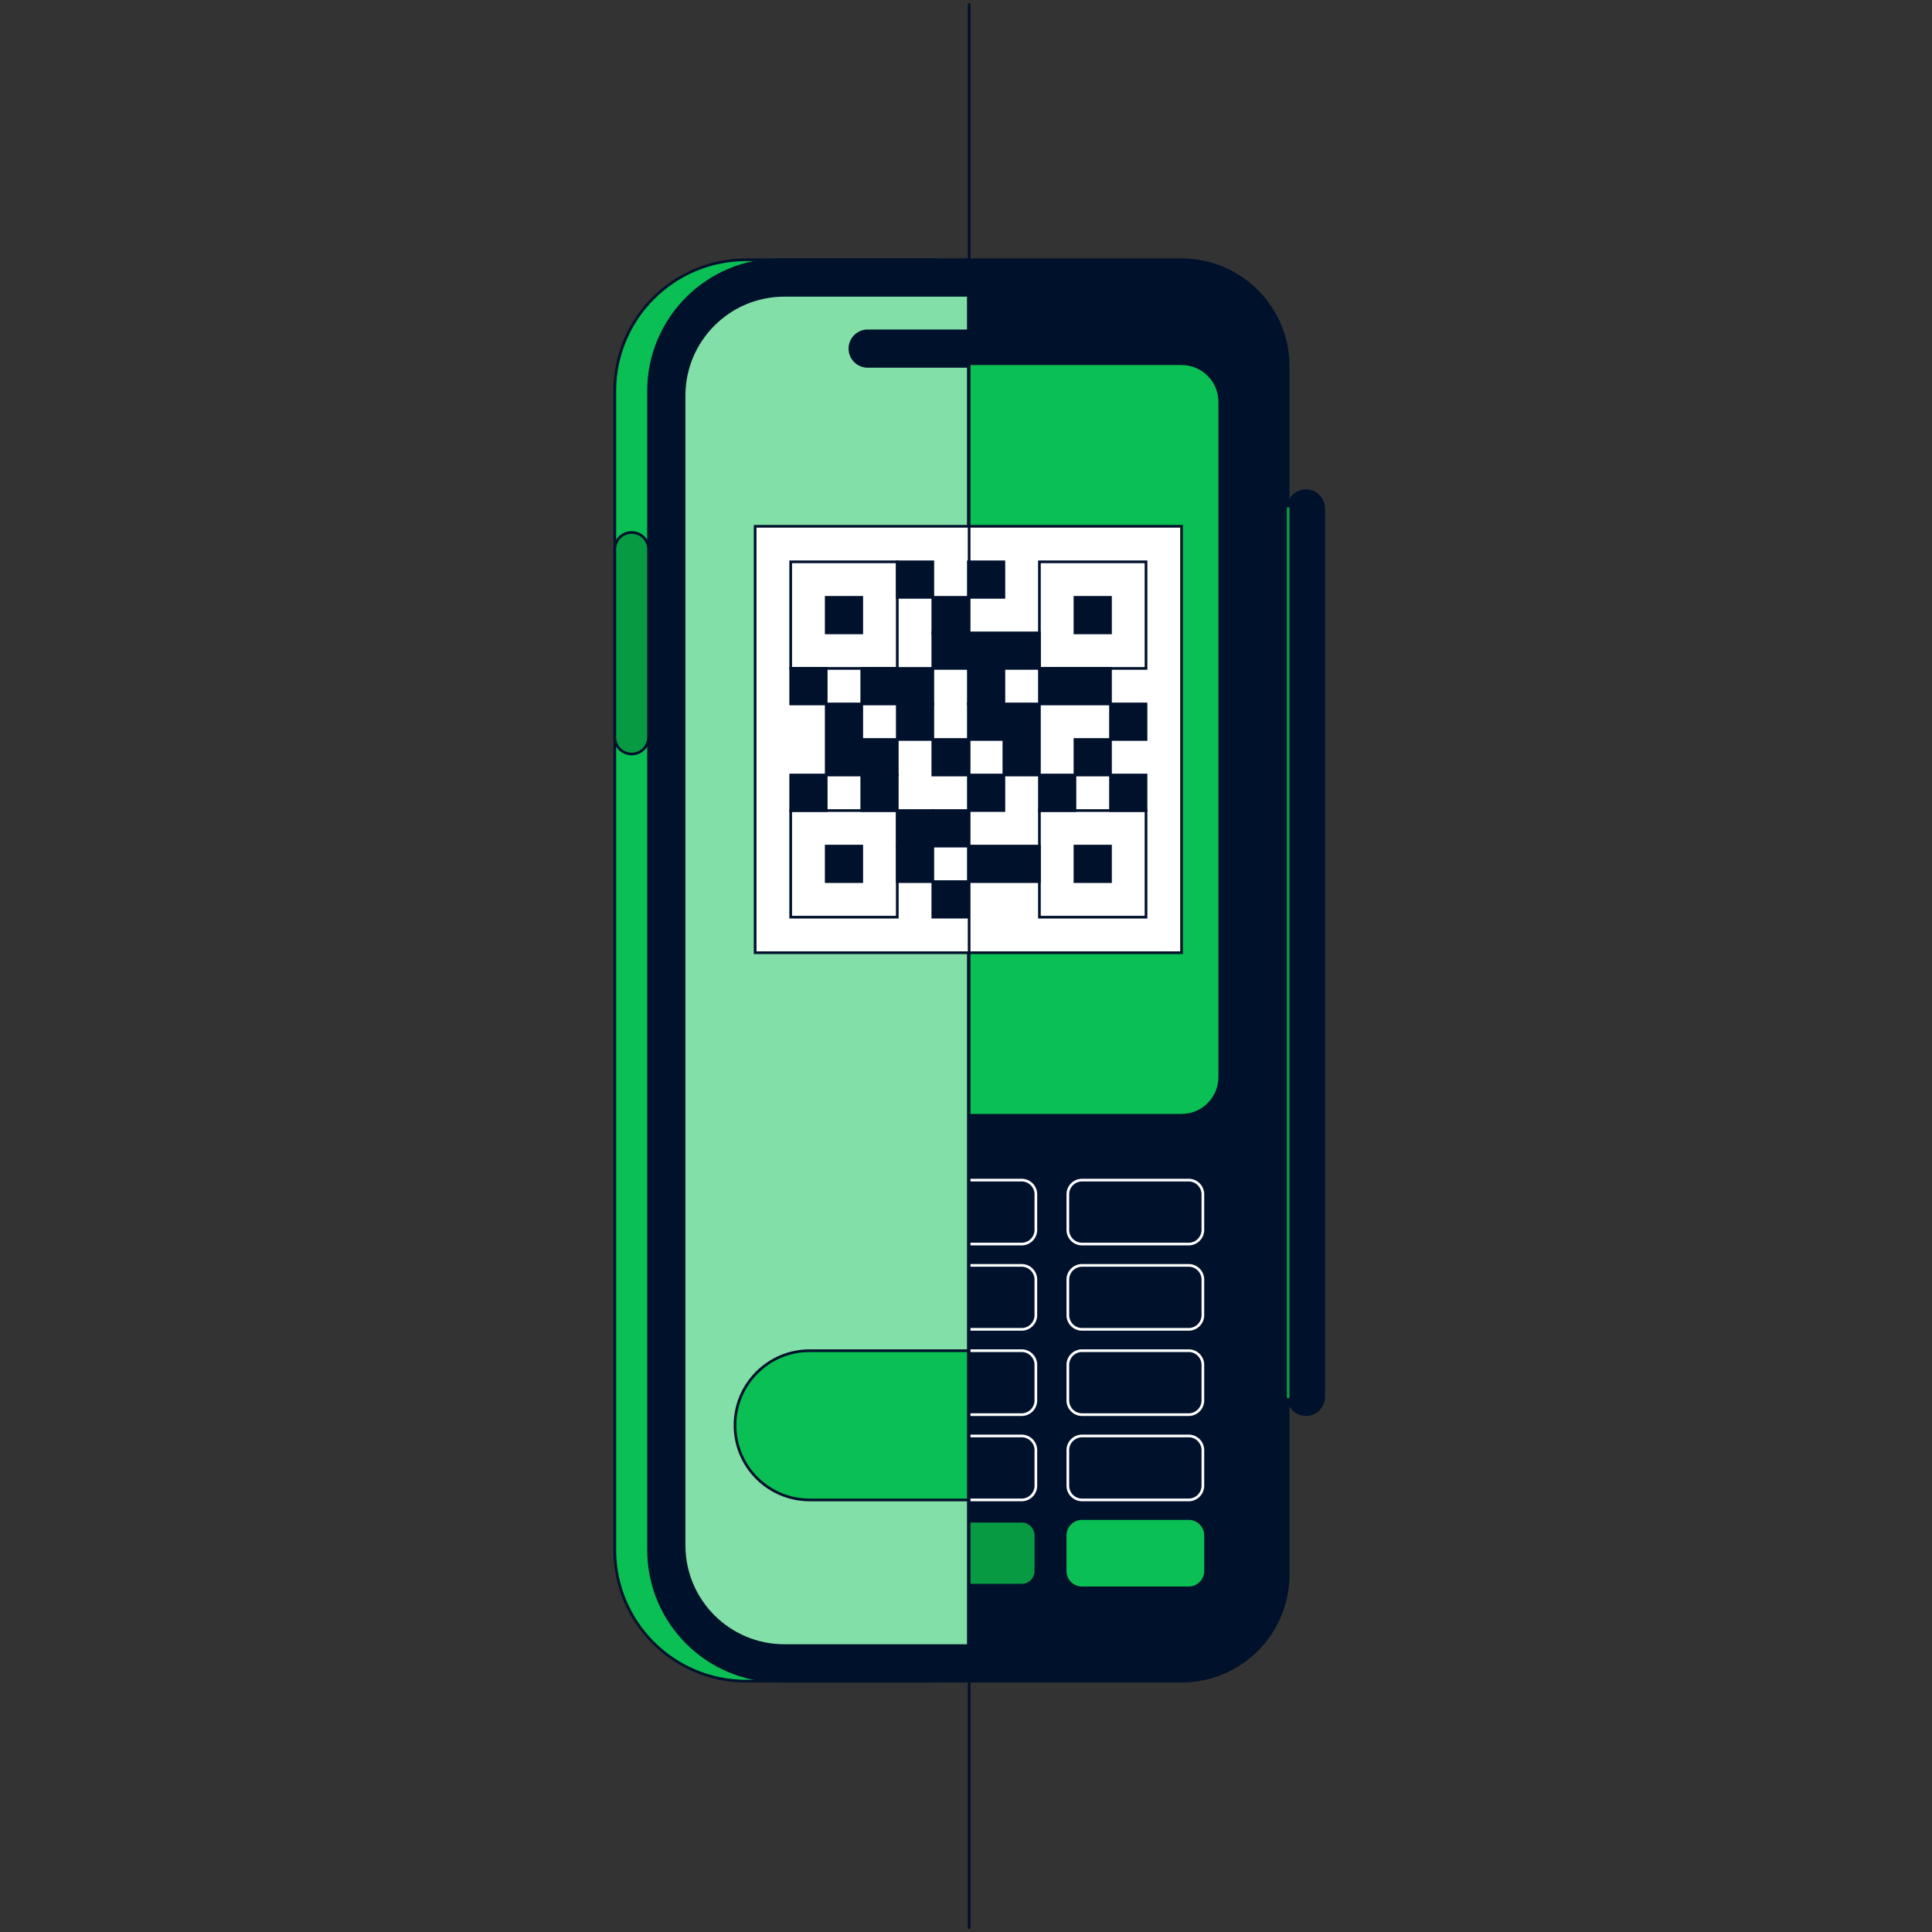 <svg xmlns="http://www.w3.org/2000/svg" fill="none" viewBox="0 0 1080 1080"><rect x="0" y="0" width="1080" height="1080" fill="#333333" stroke="none"/><path fill="#00112C" stroke="#00112C" stroke-linecap="round" stroke-miterlimit="10" stroke-width="1.5" d="M660.5 939.77H541.32c-32.91 0-79.45-38.6-79.45-71.51l-19.86-603.35c0-32.91 66.41-119.69 99.32-119.69h119.18c32.91 0 59.59 26.68 59.59 59.59v675.37c0 32.91-26.68 59.59-59.59 59.59z"/><path fill="#0ABF53" stroke="#0ABF53" stroke-linecap="round" stroke-miterlimit="10" stroke-width="1.5" d="M680.36 602.09V224.67c0-10.968-8.892-19.86-19.86-19.86H422.13c-10.968 0-19.86 8.892-19.86 19.86v377.42c0 10.968 8.892 19.86 19.86 19.86H660.5c10.968 0 19.86-8.892 19.86-19.86Z"/><path fill="#00112C" stroke="#fff" stroke-linecap="round" stroke-miterlimit="10" stroke-width="1.5" d="M477.74 659.69h-59.58a7.95 7.95 0 0 0-7.95 7.95v19.85a7.95 7.95 0 0 0 7.95 7.95h59.58a7.95 7.95 0 0 0 7.95-7.95v-19.85a7.95 7.95 0 0 0-7.95-7.95ZM571.1 659.69h-59.58a7.95 7.95 0 0 0-7.95 7.95v19.85a7.95 7.95 0 0 0 7.95 7.95h59.58a7.95 7.95 0 0 0 7.95-7.95v-19.85a7.95 7.95 0 0 0-7.95-7.95ZM664.46 659.69h-59.58a7.95 7.95 0 0 0-7.95 7.95v19.85a7.95 7.95 0 0 0 7.95 7.95h59.58a7.95 7.95 0 0 0 7.95-7.95v-19.85a7.95 7.95 0 0 0-7.95-7.95ZM477.74 707.36h-59.58a7.95 7.95 0 0 0-7.95 7.95v19.85a7.95 7.95 0 0 0 7.95 7.95h59.58a7.95 7.95 0 0 0 7.95-7.95v-19.85a7.95 7.95 0 0 0-7.95-7.95ZM571.1 707.36h-59.58a7.95 7.95 0 0 0-7.95 7.95v19.85a7.95 7.95 0 0 0 7.95 7.95h59.58a7.95 7.95 0 0 0 7.95-7.95v-19.85a7.95 7.95 0 0 0-7.95-7.95ZM664.46 707.36h-59.58a7.95 7.95 0 0 0-7.95 7.95v19.85a7.95 7.95 0 0 0 7.95 7.95h59.58a7.95 7.95 0 0 0 7.95-7.95v-19.85a7.95 7.95 0 0 0-7.95-7.95ZM477.74 755.04h-59.58a7.95 7.95 0 0 0-7.95 7.95v19.85a7.95 7.95 0 0 0 7.95 7.95h59.58a7.95 7.95 0 0 0 7.95-7.95v-19.85a7.95 7.95 0 0 0-7.95-7.95ZM571.1 755.04h-59.58a7.95 7.95 0 0 0-7.95 7.95v19.85a7.95 7.95 0 0 0 7.95 7.95h59.58a7.95 7.95 0 0 0 7.95-7.95v-19.85a7.95 7.95 0 0 0-7.95-7.95ZM664.46 755.04h-59.58a7.95 7.95 0 0 0-7.95 7.95v19.85a7.95 7.95 0 0 0 7.95 7.95h59.58a7.95 7.95 0 0 0 7.95-7.95v-19.85a7.95 7.95 0 0 0-7.95-7.95ZM477.74 802.71h-59.58a7.95 7.95 0 0 0-7.95 7.95v19.85a7.95 7.95 0 0 0 7.95 7.95h59.58a7.95 7.95 0 0 0 7.95-7.95v-19.85a7.95 7.95 0 0 0-7.95-7.95ZM571.1 802.71h-59.58a7.95 7.95 0 0 0-7.95 7.95v19.85a7.95 7.95 0 0 0 7.95 7.95h59.58a7.95 7.95 0 0 0 7.95-7.95v-19.85a7.95 7.95 0 0 0-7.95-7.95ZM664.46 802.71h-59.58a7.95 7.95 0 0 0-7.95 7.95v19.85a7.95 7.95 0 0 0 7.95 7.95h59.58a7.95 7.95 0 0 0 7.95-7.95v-19.85a7.95 7.95 0 0 0-7.95-7.95Z"/><path fill="#fff" stroke="#fff" stroke-linecap="round" stroke-miterlimit="10" stroke-width="1.5" d="M477.74 850.38h-59.58a7.95 7.95 0 0 0-7.95 7.95v19.85a7.95 7.95 0 0 0 7.95 7.95h59.58a7.95 7.95 0 0 0 7.95-7.95v-19.85a7.95 7.95 0 0 0-7.95-7.95Z"/><path fill="#089A43" stroke="#00112C" stroke-linecap="round" stroke-linejoin="round" stroke-width="1.5" d="M571.1 850.38h-59.58a7.95 7.95 0 0 0-7.95 7.95v19.85a7.95 7.95 0 0 0 7.95 7.95h59.58a7.95 7.95 0 0 0 7.95-7.95v-19.85a7.95 7.95 0 0 0-7.95-7.95"/><path fill="#0ABF53" stroke="#0ABF53" stroke-linecap="round" stroke-miterlimit="10" stroke-width="1.5" d="M664.46 850.38h-59.58a7.95 7.95 0 0 0-7.95 7.95v19.85a7.95 7.95 0 0 0 7.95 7.95h59.58a7.95 7.95 0 0 0 7.95-7.95v-19.85a7.95 7.95 0 0 0-7.95-7.95Z"/><path fill="#00112C" stroke="#00112C" stroke-linecap="round" stroke-miterlimit="10" stroke-width="1.5" d="M739.95 284.26c0-5.484-4.446-9.93-9.93-9.93s-9.93 4.446-9.93 9.93v496.6c0 5.484 4.446 9.93 9.93 9.93s9.93-4.446 9.93-9.93z"/><path stroke="#089A43" stroke-linecap="round" stroke-linejoin="round" stroke-width="1.5" d="M720.09 284.26v496.6"/><path fill="#0ABF53" stroke="#00112C" stroke-linecap="round" stroke-linejoin="round" stroke-width="1.5" d="M417.05 145.22c-40.52 0-73.37 32.85-73.37 73.37V866.4c0 40.52 32.85 73.37 73.37 73.37h105.4V145.22z"/><path fill="#00112C" stroke="#00112C" stroke-linecap="round" stroke-miterlimit="10" stroke-width="1.5" d="M435.91 145.22c-40.52 0-73.37 32.85-73.37 73.37V866.4c0 40.52 32.85 73.37 73.37 73.37h105.4V145.22z"/><path fill="#83DFA8" stroke="#00112C" stroke-linecap="round" stroke-linejoin="round" stroke-width="1.5" d="M438.49 165.08c-30.97 0-56.08 25.11-56.08 56.08v642.66c0 30.97 25.11 56.08 56.08 56.08h102.83V165.08z"/><path fill="#0ABF53" stroke="#00112C" stroke-linecap="round" stroke-miterlimit="10" stroke-width="1.5" d="M452.59 755.04h88.73v83.43h-88.73c-23.02 0-41.71-18.69-41.71-41.71s18.69-41.71 41.71-41.71z"/><path fill="#00112C" stroke="#00112C" stroke-linecap="round" stroke-miterlimit="10" stroke-width="1.5" d="M485.03 184.94h56.28v19.86h-56.28c-5.48 0-9.93-4.45-9.93-9.93s4.45-9.93 9.93-9.93Z"/><path fill="#fff" stroke="#00112C" stroke-miterlimit="10" stroke-width="1.5" d="M660.5 294.2H422.13v238.37H660.5z"/><path stroke="#00112C" stroke-miterlimit="10" stroke-width="1.5" d="M501.59 314.06H442v59.59h59.59z"/><path fill="#00112C" stroke="#00112C" stroke-miterlimit="10" stroke-width="1.5" d="M481.72 333.92h-19.86v19.86h19.86z"/><path stroke="#00112C" stroke-miterlimit="10" stroke-width="1.5" d="M640.63 314.06h-59.59v59.59h59.59z"/><path fill="#00112C" stroke="#00112C" stroke-miterlimit="10" stroke-width="1.5" d="M620.77 333.92h-19.86v19.86h19.86zM521.45 314.06h-19.86v19.86h19.86zM541.31 333.92h-19.86v19.86h19.86zM561.18 314.06h-19.86v19.86h19.86zM501.58 373.65h-19.86v19.86h19.86zM521.45 373.65h-19.86v19.86h19.86zM461.86 373.65H442v19.86h19.86z"/><path fill="#00112C" stroke="#00112C" stroke-miterlimit="10" stroke-width="1.5" d="M541.31 353.79h-19.86v19.86h19.86zM561.18 373.65h-19.86v19.86h19.86z"/><path fill="#00112C" stroke="#00112C" stroke-miterlimit="10" stroke-width="1.5" d="M561.18 353.79h-19.86v19.86h19.86zM581.04 353.79h-19.86v19.86h19.86zM600.9 373.65h-19.86v19.86h19.86zM620.77 373.65h-19.86v19.86h19.86zM640.63 393.51h-19.86v19.86h19.86zM501.58 413.38h-19.86v19.86h19.86zM521.45 393.51h-19.86v19.86h19.86zM461.86 433.24H442v19.86h19.86z"/><path fill="#00112C" stroke="#00112C" stroke-miterlimit="10" stroke-width="1.5" d="M481.72 413.38h-19.86v19.86h19.86zM481.72 393.51h-19.86v19.86h19.86zM541.31 413.38h-19.86v19.86h19.86zM581.04 413.38h-19.86v19.86h19.86zM561.18 393.51h-19.86v19.86h19.86zM581.04 393.51h-19.86v19.86h19.86zM620.77 413.38h-19.86v19.86h19.86zM640.63 433.24h-19.86v19.86h19.86zM501.58 433.24h-19.86v19.86h19.86zM521.45 453.11h-19.86v19.86h19.86z"/><path fill="#00112C" stroke="#00112C" stroke-miterlimit="10" stroke-width="1.5" d="M541.31 453.11h-19.86v19.86h19.86zM561.18 433.24h-19.86v19.86h19.86zM600.9 433.24h-19.86v19.86h19.86z"/><path stroke="#00112C" stroke-miterlimit="10" stroke-width="1.5" d="M501.59 453.11H442v59.59h59.59z"/><path fill="#00112C" stroke="#00112C" stroke-miterlimit="10" stroke-width="1.5" d="M481.72 472.97h-19.86v19.86h19.86z"/><path stroke="#00112C" stroke-miterlimit="10" stroke-width="1.5" d="M640.63 453.11h-59.59v59.59h59.59z"/><path fill="#00112C" stroke="#00112C" stroke-miterlimit="10" stroke-width="1.5" d="M620.77 472.97h-19.86v19.86h19.86zM521.45 472.97h-19.86v19.86h19.86z"/><path fill="#00112C" stroke="#00112C" stroke-miterlimit="10" stroke-width="1.5" d="M541.31 492.83h-19.86v19.86h19.86zM561.18 472.97h-19.86v19.86h19.86zM581.04 472.97h-19.86v19.86h19.86z"/><path stroke="#00112C" stroke-linecap="round" stroke-linejoin="round" stroke-width="1.5" d="M541.75 2.49v1075.02"/><path fill="#089A43" stroke="#00112C" stroke-linecap="round" stroke-linejoin="round" stroke-width="1.5" d="M362.54 307.08a9.43 9.43 0 0 0-18.86 0v104.99a9.43 9.43 0 0 0 18.86 0z"/></svg>